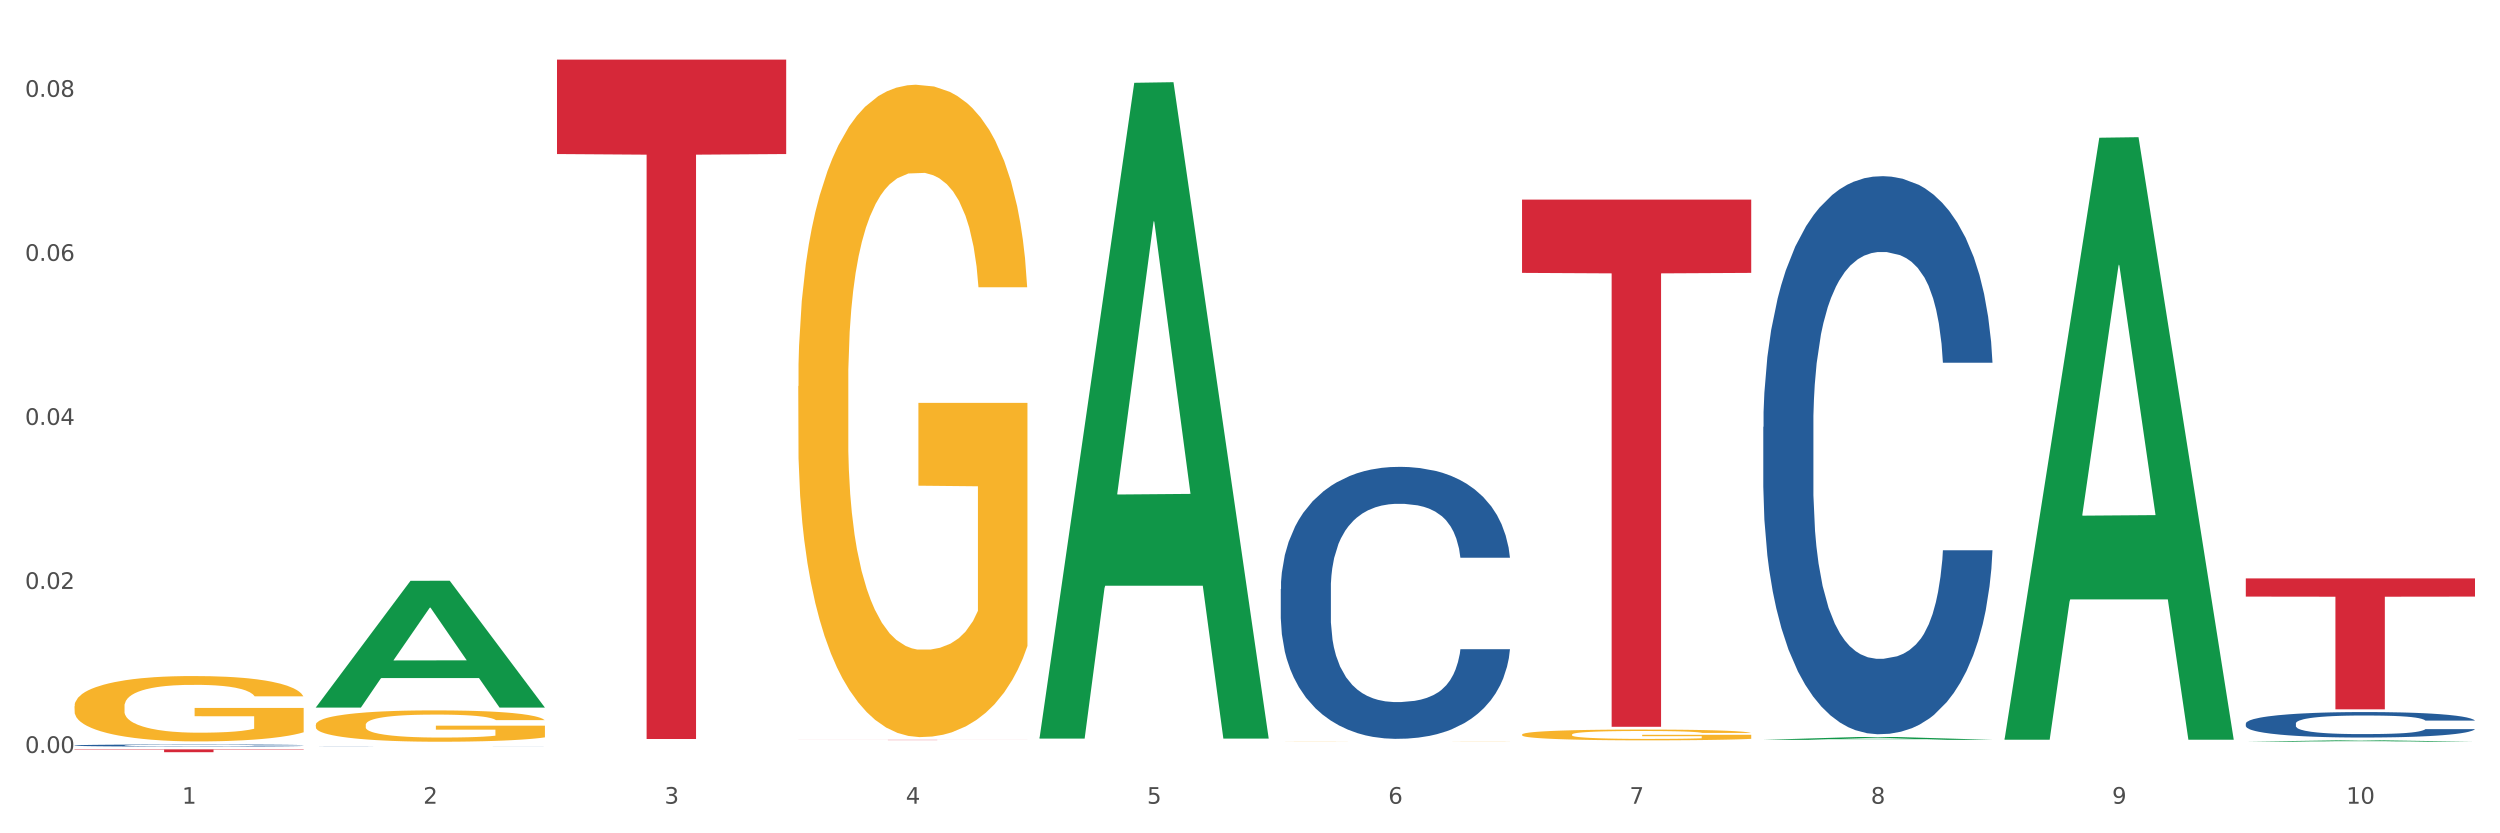 <?xml version="1.0" encoding="utf-8" standalone="no"?>
<!DOCTYPE svg PUBLIC "-//W3C//DTD SVG 1.1//EN"
  "http://www.w3.org/Graphics/SVG/1.1/DTD/svg11.dtd">
<svg xmlns:xlink="http://www.w3.org/1999/xlink" width="1080pt" height="360pt" viewBox="0 0 1080 360" xmlns="http://www.w3.org/2000/svg" version="1.1">
 <rect x="0" y="0" width="1080" height="360" fill="#333333" stroke="none"/>
 <defs>
  <style type="text/css">*{stroke-linejoin: round; stroke-linecap: butt}</style>
 </defs>
 <g id="figure_1">
  <g id="patch_1">
   <path d="M 0 360 
L 1080 360 
L 1080 0 
L 0 0 
z
" style="fill: #ffffff; stroke: #ffffff; stroke-linejoin: miter"/>
  </g>
  <g id="axes_1">
   <g id="matplotlib.axis_1">
    <g id="xtick_1">
     <g id="text_1">
      <!-- 1 -->
      <g style="fill: #4d4d4d" transform="translate(78.627 347.204) scale(0.096 -0.096)">
       <defs>
        <path id="DejaVuSans-31" d="M 794 531 
L 1825 531 
L 1825 4091 
L 703 3866 
L 703 4441 
L 1819 4666 
L 2450 4666 
L 2450 531 
L 3481 531 
L 3481 0 
L 794 0 
L 794 531 
z
" transform="scale(0.016)"/>
       </defs>
       <use xlink:href="#DejaVuSans-31"/>
      </g>
     </g>
    </g>
    <g id="xtick_2">
     <g id="text_2">
      <!-- 2 -->
      <g style="fill: #4d4d4d" transform="translate(182.851 347.204) scale(0.096 -0.096)">
       <defs>
        <path id="DejaVuSans-32" d="M 1228 531 
L 3431 531 
L 3431 0 
L 469 0 
L 469 531 
Q 828 903 1448 1529 
Q 2069 2156 2228 2338 
Q 2531 2678 2651 2914 
Q 2772 3150 2772 3378 
Q 2772 3750 2511 3984 
Q 2250 4219 1831 4219 
Q 1534 4219 1204 4116 
Q 875 4013 500 3803 
L 500 4441 
Q 881 4594 1212 4672 
Q 1544 4750 1819 4750 
Q 2544 4750 2975 4387 
Q 3406 4025 3406 3419 
Q 3406 3131 3298 2873 
Q 3191 2616 2906 2266 
Q 2828 2175 2409 1742 
Q 1991 1309 1228 531 
z
" transform="scale(0.016)"/>
       </defs>
       <use xlink:href="#DejaVuSans-32"/>
      </g>
     </g>
    </g>
    <g id="xtick_3">
     <g id="text_3">
      <!-- 3 -->
      <g style="fill: #4d4d4d" transform="translate(287.074 347.204) scale(0.096 -0.096)">
       <defs>
        <path id="DejaVuSans-33" d="M 2597 2516 
Q 3050 2419 3304 2112 
Q 3559 1806 3559 1356 
Q 3559 666 3084 287 
Q 2609 -91 1734 -91 
Q 1441 -91 1130 -33 
Q 819 25 488 141 
L 488 750 
Q 750 597 1062 519 
Q 1375 441 1716 441 
Q 2309 441 2620 675 
Q 2931 909 2931 1356 
Q 2931 1769 2642 2001 
Q 2353 2234 1838 2234 
L 1294 2234 
L 1294 2753 
L 1863 2753 
Q 2328 2753 2575 2939 
Q 2822 3125 2822 3475 
Q 2822 3834 2567 4026 
Q 2313 4219 1838 4219 
Q 1578 4219 1281 4162 
Q 984 4106 628 3988 
L 628 4550 
Q 988 4650 1302 4700 
Q 1616 4750 1894 4750 
Q 2613 4750 3031 4423 
Q 3450 4097 3450 3541 
Q 3450 3153 3228 2886 
Q 3006 2619 2597 2516 
z
" transform="scale(0.016)"/>
       </defs>
       <use xlink:href="#DejaVuSans-33"/>
      </g>
     </g>
    </g>
    <g id="xtick_4">
     <g id="text_4">
      <!-- 4 -->
      <g style="fill: #4d4d4d" transform="translate(391.298 347.204) scale(0.096 -0.096)">
       <defs>
        <path id="DejaVuSans-34" d="M 2419 4116 
L 825 1625 
L 2419 1625 
L 2419 4116 
z
M 2253 4666 
L 3047 4666 
L 3047 1625 
L 3713 1625 
L 3713 1100 
L 3047 1100 
L 3047 0 
L 2419 0 
L 2419 1100 
L 313 1100 
L 313 1709 
L 2253 4666 
z
" transform="scale(0.016)"/>
       </defs>
       <use xlink:href="#DejaVuSans-34"/>
      </g>
     </g>
    </g>
    <g id="xtick_5">
     <g id="text_5">
      <!-- 5 -->
      <g style="fill: #4d4d4d" transform="translate(495.522 347.204) scale(0.096 -0.096)">
       <defs>
        <path id="DejaVuSans-35" d="M 691 4666 
L 3169 4666 
L 3169 4134 
L 1269 4134 
L 1269 2991 
Q 1406 3038 1543 3061 
Q 1681 3084 1819 3084 
Q 2600 3084 3056 2656 
Q 3513 2228 3513 1497 
Q 3513 744 3044 326 
Q 2575 -91 1722 -91 
Q 1428 -91 1123 -41 
Q 819 9 494 109 
L 494 744 
Q 775 591 1075 516 
Q 1375 441 1709 441 
Q 2250 441 2565 725 
Q 2881 1009 2881 1497 
Q 2881 1984 2565 2268 
Q 2250 2553 1709 2553 
Q 1456 2553 1204 2497 
Q 953 2441 691 2322 
L 691 4666 
z
" transform="scale(0.016)"/>
       </defs>
       <use xlink:href="#DejaVuSans-35"/>
      </g>
     </g>
    </g>
    <g id="xtick_6">
     <g id="text_6">
      <!-- 6 -->
      <g style="fill: #4d4d4d" transform="translate(599.745 347.204) scale(0.096 -0.096)">
       <defs>
        <path id="DejaVuSans-36" d="M 2113 2584 
Q 1688 2584 1439 2293 
Q 1191 2003 1191 1497 
Q 1191 994 1439 701 
Q 1688 409 2113 409 
Q 2538 409 2786 701 
Q 3034 994 3034 1497 
Q 3034 2003 2786 2293 
Q 2538 2584 2113 2584 
z
M 3366 4563 
L 3366 3988 
Q 3128 4100 2886 4159 
Q 2644 4219 2406 4219 
Q 1781 4219 1451 3797 
Q 1122 3375 1075 2522 
Q 1259 2794 1537 2939 
Q 1816 3084 2150 3084 
Q 2853 3084 3261 2657 
Q 3669 2231 3669 1497 
Q 3669 778 3244 343 
Q 2819 -91 2113 -91 
Q 1303 -91 875 529 
Q 447 1150 447 2328 
Q 447 3434 972 4092 
Q 1497 4750 2381 4750 
Q 2619 4750 2861 4703 
Q 3103 4656 3366 4563 
z
" transform="scale(0.016)"/>
       </defs>
       <use xlink:href="#DejaVuSans-36"/>
      </g>
     </g>
    </g>
    <g id="xtick_7">
     <g id="text_7">
      <!-- 7 -->
      <g style="fill: #4d4d4d" transform="translate(703.969 347.204) scale(0.096 -0.096)">
       <defs>
        <path id="DejaVuSans-37" d="M 525 4666 
L 3525 4666 
L 3525 4397 
L 1831 0 
L 1172 0 
L 2766 4134 
L 525 4134 
L 525 4666 
z
" transform="scale(0.016)"/>
       </defs>
       <use xlink:href="#DejaVuSans-37"/>
      </g>
     </g>
    </g>
    <g id="xtick_8">
     <g id="text_8">
      <!-- 8 -->
      <g style="fill: #4d4d4d" transform="translate(808.193 347.204) scale(0.096 -0.096)">
       <defs>
        <path id="DejaVuSans-38" d="M 2034 2216 
Q 1584 2216 1326 1975 
Q 1069 1734 1069 1313 
Q 1069 891 1326 650 
Q 1584 409 2034 409 
Q 2484 409 2743 651 
Q 3003 894 3003 1313 
Q 3003 1734 2745 1975 
Q 2488 2216 2034 2216 
z
M 1403 2484 
Q 997 2584 770 2862 
Q 544 3141 544 3541 
Q 544 4100 942 4425 
Q 1341 4750 2034 4750 
Q 2731 4750 3128 4425 
Q 3525 4100 3525 3541 
Q 3525 3141 3298 2862 
Q 3072 2584 2669 2484 
Q 3125 2378 3379 2068 
Q 3634 1759 3634 1313 
Q 3634 634 3220 271 
Q 2806 -91 2034 -91 
Q 1263 -91 848 271 
Q 434 634 434 1313 
Q 434 1759 690 2068 
Q 947 2378 1403 2484 
z
M 1172 3481 
Q 1172 3119 1398 2916 
Q 1625 2713 2034 2713 
Q 2441 2713 2670 2916 
Q 2900 3119 2900 3481 
Q 2900 3844 2670 4047 
Q 2441 4250 2034 4250 
Q 1625 4250 1398 4047 
Q 1172 3844 1172 3481 
z
" transform="scale(0.016)"/>
       </defs>
       <use xlink:href="#DejaVuSans-38"/>
      </g>
     </g>
    </g>
    <g id="xtick_9">
     <g id="text_9">
      <!-- 9 -->
      <g style="fill: #4d4d4d" transform="translate(912.416 347.204) scale(0.096 -0.096)">
       <defs>
        <path id="DejaVuSans-39" d="M 703 97 
L 703 672 
Q 941 559 1184 500 
Q 1428 441 1663 441 
Q 2288 441 2617 861 
Q 2947 1281 2994 2138 
Q 2813 1869 2534 1725 
Q 2256 1581 1919 1581 
Q 1219 1581 811 2004 
Q 403 2428 403 3163 
Q 403 3881 828 4315 
Q 1253 4750 1959 4750 
Q 2769 4750 3195 4129 
Q 3622 3509 3622 2328 
Q 3622 1225 3098 567 
Q 2575 -91 1691 -91 
Q 1453 -91 1209 -44 
Q 966 3 703 97 
z
M 1959 2075 
Q 2384 2075 2632 2365 
Q 2881 2656 2881 3163 
Q 2881 3666 2632 3958 
Q 2384 4250 1959 4250 
Q 1534 4250 1286 3958 
Q 1038 3666 1038 3163 
Q 1038 2656 1286 2365 
Q 1534 2075 1959 2075 
z
" transform="scale(0.016)"/>
       </defs>
       <use xlink:href="#DejaVuSans-39"/>
      </g>
     </g>
    </g>
    <g id="xtick_10">
     <g id="text_10">
      <!-- 10 -->
      <g style="fill: #4d4d4d" transform="translate(1013.586 347.204) scale(0.096 -0.096)">
       <defs>
        <path id="DejaVuSans-30" d="M 2034 4250 
Q 1547 4250 1301 3770 
Q 1056 3291 1056 2328 
Q 1056 1369 1301 889 
Q 1547 409 2034 409 
Q 2525 409 2770 889 
Q 3016 1369 3016 2328 
Q 3016 3291 2770 3770 
Q 2525 4250 2034 4250 
z
M 2034 4750 
Q 2819 4750 3233 4129 
Q 3647 3509 3647 2328 
Q 3647 1150 3233 529 
Q 2819 -91 2034 -91 
Q 1250 -91 836 529 
Q 422 1150 422 2328 
Q 422 3509 836 4129 
Q 1250 4750 2034 4750 
z
" transform="scale(0.016)"/>
       </defs>
       <use xlink:href="#DejaVuSans-31"/>
       <use xlink:href="#DejaVuSans-30" transform="translate(63.623 0)"/>
      </g>
     </g>
    </g>
    <g id="xtick_11"/>
    <g id="xtick_12"/>
    <g id="xtick_13"/>
    <g id="xtick_14"/>
    <g id="xtick_15"/>
    <g id="xtick_16"/>
    <g id="xtick_17"/>
    <g id="xtick_18"/>
    <g id="xtick_19"/>
   </g>
   <g id="matplotlib.axis_2">
    <g id="ytick_1">
     <g id="text_11">
      <!-- 0.00 -->
      <g style="fill: #4d4d4d" transform="translate(10.8 325.266) scale(0.096 -0.096)">
       <defs>
        <path id="DejaVuSans-2e" d="M 684 794 
L 1344 794 
L 1344 0 
L 684 0 
L 684 794 
z
" transform="scale(0.016)"/>
       </defs>
       <use xlink:href="#DejaVuSans-30"/>
       <use xlink:href="#DejaVuSans-2e" transform="translate(63.623 0)"/>
       <use xlink:href="#DejaVuSans-30" transform="translate(95.41 0)"/>
       <use xlink:href="#DejaVuSans-30" transform="translate(159.033 0)"/>
      </g>
     </g>
    </g>
    <g id="ytick_2">
     <g id="text_12">
      <!-- 0.02 -->
      <g style="fill: #4d4d4d" transform="translate(10.8 254.407) scale(0.096 -0.096)">
       <use xlink:href="#DejaVuSans-30"/>
       <use xlink:href="#DejaVuSans-2e" transform="translate(63.623 0)"/>
       <use xlink:href="#DejaVuSans-30" transform="translate(95.41 0)"/>
       <use xlink:href="#DejaVuSans-32" transform="translate(159.033 0)"/>
      </g>
     </g>
    </g>
    <g id="ytick_3">
     <g id="text_13">
      <!-- 0.04 -->
      <g style="fill: #4d4d4d" transform="translate(10.8 183.549) scale(0.096 -0.096)">
       <use xlink:href="#DejaVuSans-30"/>
       <use xlink:href="#DejaVuSans-2e" transform="translate(63.623 0)"/>
       <use xlink:href="#DejaVuSans-30" transform="translate(95.41 0)"/>
       <use xlink:href="#DejaVuSans-34" transform="translate(159.033 0)"/>
      </g>
     </g>
    </g>
    <g id="ytick_4">
     <g id="text_14">
      <!-- 0.06 -->
      <g style="fill: #4d4d4d" transform="translate(10.8 112.69) scale(0.096 -0.096)">
       <use xlink:href="#DejaVuSans-30"/>
       <use xlink:href="#DejaVuSans-2e" transform="translate(63.623 0)"/>
       <use xlink:href="#DejaVuSans-30" transform="translate(95.41 0)"/>
       <use xlink:href="#DejaVuSans-36" transform="translate(159.033 0)"/>
      </g>
     </g>
    </g>
    <g id="ytick_5">
     <g id="text_15">
      <!-- 0.08 -->
      <g style="fill: #4d4d4d" transform="translate(10.8 41.832) scale(0.096 -0.096)">
       <use xlink:href="#DejaVuSans-30"/>
       <use xlink:href="#DejaVuSans-2e" transform="translate(63.623 0)"/>
       <use xlink:href="#DejaVuSans-30" transform="translate(95.41 0)"/>
       <use xlink:href="#DejaVuSans-38" transform="translate(159.033 0)"/>
      </g>
     </g>
    </g>
    <g id="ytick_6"/>
    <g id="ytick_7"/>
    <g id="ytick_8"/>
    <g id="ytick_9"/>
   </g>
   <g id="PolyCollection_1">
    <path d="M 136.399 305.594 
L 136.501 305.543 
L 177.331 250.916 
L 194.275 250.865 
L 235.411 305.697 
L 215.813 305.697 
L 206.932 292.929 
L 164.775 292.929 
L 164.469 293.135 
L 155.895 305.697 
L 136.399 305.697 
L 136.399 305.594 
L 170.083 285.309 
L 201.624 285.257 
L 186.007 262.552 
L 185.803 262.449 
L 185.599 262.604 
L 169.981 285.257 
L 170.083 285.309 
L 136.399 305.594 
z
" clip-path="url(#p9b0ba098b2)" style="fill: #109648"/>
    <path d="M 970.188 312.553 
L 970.305 312.543 
L 970.305 312.261 
L 970.656 311.879 
L 971.943 311.175 
L 973.582 310.642 
L 976.39 310.018 
L 977.912 309.757 
L 979.902 309.465 
L 983.998 308.992 
L 988.679 308.59 
L 991.956 308.369 
L 994.414 308.228 
L 999.915 307.976 
L 1003.075 307.866 
L 1006.352 307.775 
L 1009.161 307.715 
L 1013.842 307.645 
L 1017.587 307.614 
L 1021.917 307.604 
L 1025.546 307.614 
L 1030.344 307.655 
L 1037.366 307.775 
L 1040.058 307.846 
L 1043.686 307.966 
L 1047.431 308.127 
L 1050.474 308.288 
L 1053.985 308.52 
L 1057.613 308.821 
L 1061.125 309.204 
L 1063.582 309.556 
L 1065.572 309.928 
L 1067.327 310.38 
L 1068.615 310.873 
L 1069.2 311.286 
L 1047.782 311.286 
L 1047.197 310.913 
L 1046.027 310.511 
L 1044.857 310.24 
L 1043.569 310.018 
L 1041.58 309.767 
L 1039.824 309.606 
L 1036.898 309.415 
L 1034.206 309.294 
L 1031.983 309.224 
L 1029.291 309.163 
L 1023.556 309.103 
L 1019.46 309.103 
L 1016.885 309.123 
L 1013.725 309.173 
L 1011.033 309.244 
L 1007.873 309.364 
L 1005.415 309.495 
L 1002.958 309.666 
L 1001.553 309.787 
L 999.447 310.008 
L 998.042 310.189 
L 996.17 310.501 
L 995.116 310.722 
L 993.244 311.296 
L 992.424 311.718 
L 992.073 312.01 
L 991.839 312.332 
L 991.839 313.901 
L 992.541 314.605 
L 993.127 314.906 
L 994.063 315.248 
L 995.818 315.691 
L 998.393 316.123 
L 1001.085 316.435 
L 1003.309 316.626 
L 1005.415 316.767 
L 1007.522 316.878 
L 1010.097 316.978 
L 1012.203 317.039 
L 1015.363 317.099 
L 1019.109 317.129 
L 1022.035 317.129 
L 1028.003 317.079 
L 1030.695 317.029 
L 1033.27 316.958 
L 1036.079 316.848 
L 1038.303 316.727 
L 1039.59 316.636 
L 1041.697 316.445 
L 1043.335 316.244 
L 1044.739 316.013 
L 1045.676 315.812 
L 1046.729 315.51 
L 1047.548 315.168 
L 1047.782 314.987 
L 1069.2 314.987 
L 1068.732 315.349 
L 1067.913 315.701 
L 1066.274 316.174 
L 1064.987 316.445 
L 1062.997 316.777 
L 1060.89 317.059 
L 1057.965 317.371 
L 1055.273 317.602 
L 1052.464 317.803 
L 1049.421 317.984 
L 1043.92 318.236 
L 1041.931 318.306 
L 1037.717 318.427 
L 1034.44 318.497 
L 1029.642 318.567 
L 1024.726 318.608 
L 1019.577 318.618 
L 1015.012 318.598 
L 1009.98 318.537 
L 1006.82 318.477 
L 1003.309 318.386 
L 999.212 318.246 
L 995.35 318.075 
L 991.722 317.873 
L 988.328 317.642 
L 985.168 317.381 
L 981.072 316.948 
L 978.029 316.526 
L 975.805 316.133 
L 974.284 315.802 
L 972.762 315.379 
L 971.943 315.087 
L 970.656 314.383 
L 970.188 313.73 
L 970.188 312.553 
z
" clip-path="url(#p9b0ba098b2)" style="fill: #255c99"/>
    <path d="M 761.74 184.431 
L 761.857 184.211 
L 761.857 178.046 
L 762.208 169.679 
L 763.496 154.266 
L 765.134 142.596 
L 767.943 128.944 
L 769.465 123.219 
L 771.454 116.834 
L 775.551 106.485 
L 780.232 97.678 
L 783.509 92.834 
L 785.967 89.751 
L 791.467 84.246 
L 794.627 81.824 
L 797.904 79.843 
L 800.713 78.522 
L 805.395 76.98 
L 809.14 76.32 
L 813.47 76.1 
L 817.098 76.32 
L 821.897 77.2 
L 828.919 79.843 
L 831.611 81.384 
L 835.239 84.026 
L 838.984 87.549 
L 842.027 91.072 
L 845.538 96.136 
L 849.166 102.742 
L 852.677 111.109 
L 855.135 118.816 
L 857.125 126.963 
L 858.88 136.871 
L 860.168 147.66 
L 860.753 156.688 
L 839.335 156.688 
L 838.75 148.541 
L 837.58 139.733 
L 836.409 133.788 
L 835.122 128.944 
L 833.132 123.44 
L 831.377 119.917 
L 828.451 115.733 
L 825.759 113.091 
L 823.535 111.55 
L 820.843 110.228 
L 815.109 108.907 
L 811.012 108.907 
L 808.438 109.348 
L 805.278 110.449 
L 802.586 111.99 
L 799.426 114.632 
L 796.968 117.495 
L 794.51 121.238 
L 793.106 123.88 
L 790.999 128.724 
L 789.595 132.687 
L 787.722 139.513 
L 786.669 144.357 
L 784.796 156.908 
L 783.977 166.156 
L 783.626 172.541 
L 783.392 179.587 
L 783.392 213.936 
L 784.094 229.349 
L 784.679 235.955 
L 785.616 243.441 
L 787.371 253.129 
L 789.946 262.597 
L 792.638 269.423 
L 794.862 273.606 
L 796.968 276.689 
L 799.075 279.111 
L 801.65 281.313 
L 803.756 282.634 
L 806.916 283.955 
L 810.661 284.616 
L 813.587 284.616 
L 819.556 283.515 
L 822.248 282.414 
L 824.823 280.873 
L 827.632 278.45 
L 829.855 275.808 
L 831.143 273.827 
L 833.249 269.643 
L 834.888 265.239 
L 836.292 260.175 
L 837.229 255.771 
L 838.282 249.166 
L 839.101 241.679 
L 839.335 237.716 
L 860.753 237.716 
L 860.285 245.643 
L 859.465 253.349 
L 857.827 263.698 
L 856.539 269.643 
L 854.55 276.909 
L 852.443 283.074 
L 849.517 289.9 
L 846.825 294.964 
L 844.017 299.368 
L 840.974 303.331 
L 835.473 308.836 
L 833.483 310.377 
L 829.27 313.02 
L 825.993 314.561 
L 821.195 316.102 
L 816.279 316.983 
L 811.13 317.203 
L 806.565 316.763 
L 801.533 315.442 
L 798.373 314.121 
L 794.862 312.139 
L 790.765 309.056 
L 786.903 305.313 
L 783.275 300.909 
L 779.881 295.845 
L 776.721 290.12 
L 772.625 280.652 
L 769.582 271.405 
L 767.358 262.817 
L 765.837 255.551 
L 764.315 246.303 
L 763.496 239.918 
L 762.208 224.505 
L 761.74 210.193 
L 761.74 184.431 
z
" clip-path="url(#p9b0ba098b2)" style="fill: #255c99"/>
    <path d="M 553.293 254.474 
L 553.41 254.367 
L 553.41 251.362 
L 553.761 247.284 
L 555.049 239.771 
L 556.687 234.083 
L 559.496 227.43 
L 561.017 224.639 
L 563.007 221.527 
L 567.103 216.483 
L 571.785 212.19 
L 575.062 209.829 
L 577.52 208.327 
L 583.02 205.644 
L 586.18 204.463 
L 589.457 203.497 
L 592.266 202.854 
L 596.948 202.102 
L 600.693 201.78 
L 605.023 201.673 
L 608.651 201.78 
L 613.45 202.21 
L 620.472 203.497 
L 623.164 204.249 
L 626.792 205.537 
L 630.537 207.254 
L 633.58 208.971 
L 637.091 211.439 
L 640.719 214.659 
L 644.23 218.737 
L 646.688 222.493 
L 648.677 226.464 
L 650.433 231.293 
L 651.72 236.552 
L 652.306 240.952 
L 630.888 240.952 
L 630.303 236.981 
L 629.132 232.688 
L 627.962 229.791 
L 626.675 227.43 
L 624.685 224.747 
L 622.929 223.03 
L 620.004 220.991 
L 617.312 219.703 
L 615.088 218.951 
L 612.396 218.308 
L 606.661 217.664 
L 602.565 217.664 
L 599.99 217.878 
L 596.83 218.415 
L 594.139 219.166 
L 590.979 220.454 
L 588.521 221.849 
L 586.063 223.674 
L 584.659 224.961 
L 582.552 227.322 
L 581.148 229.254 
L 579.275 232.581 
L 578.222 234.942 
L 576.349 241.059 
L 575.53 245.567 
L 575.179 248.679 
L 574.945 252.113 
L 574.945 268.855 
L 575.647 276.367 
L 576.232 279.587 
L 577.168 283.236 
L 578.924 287.958 
L 581.499 292.573 
L 584.191 295.899 
L 586.414 297.939 
L 588.521 299.441 
L 590.628 300.622 
L 593.202 301.695 
L 595.309 302.339 
L 598.469 302.983 
L 602.214 303.304 
L 605.14 303.304 
L 611.109 302.768 
L 613.801 302.231 
L 616.375 301.48 
L 619.184 300.3 
L 621.408 299.012 
L 622.695 298.046 
L 624.802 296.007 
L 626.441 293.86 
L 627.845 291.392 
L 628.781 289.246 
L 629.835 286.026 
L 630.654 282.377 
L 630.888 280.445 
L 652.306 280.445 
L 651.837 284.309 
L 651.018 288.065 
L 649.38 293.109 
L 648.092 296.007 
L 646.103 299.548 
L 643.996 302.553 
L 641.07 305.88 
L 638.378 308.349 
L 635.569 310.495 
L 632.526 312.427 
L 627.026 315.11 
L 625.036 315.861 
L 620.823 317.149 
L 617.546 317.9 
L 612.747 318.651 
L 607.832 319.08 
L 602.682 319.188 
L 598.118 318.973 
L 593.085 318.329 
L 589.925 317.685 
L 586.414 316.719 
L 582.318 315.217 
L 578.456 313.393 
L 574.828 311.246 
L 571.434 308.778 
L 568.274 305.987 
L 564.177 301.373 
L 561.135 296.865 
L 558.911 292.68 
L 557.389 289.138 
L 555.868 284.631 
L 555.049 281.519 
L 553.761 274.006 
L 553.293 267.031 
L 553.293 254.474 
z
" clip-path="url(#p9b0ba098b2)" style="fill: #255c99"/>
    <path d="M 136.399 322.558 
L 136.516 322.558 
L 136.516 322.556 
L 136.867 322.553 
L 138.154 322.548 
L 139.793 322.545 
L 142.602 322.54 
L 144.123 322.538 
L 146.113 322.536 
L 150.209 322.533 
L 154.89 322.53 
L 158.167 322.528 
L 160.625 322.527 
L 166.126 322.525 
L 169.286 322.525 
L 172.563 322.524 
L 175.372 322.524 
L 180.053 322.523 
L 183.798 322.523 
L 188.129 322.523 
L 191.757 322.523 
L 196.555 322.523 
L 203.577 322.524 
L 206.269 322.524 
L 209.897 322.525 
L 213.642 322.527 
L 216.685 322.528 
L 220.196 322.529 
L 223.824 322.532 
L 227.336 322.534 
L 229.793 322.537 
L 231.783 322.539 
L 233.538 322.543 
L 234.826 322.546 
L 235.411 322.549 
L 213.993 322.549 
L 213.408 322.547 
L 212.238 322.544 
L 211.068 322.542 
L 209.78 322.54 
L 207.791 322.538 
L 206.035 322.537 
L 203.109 322.536 
L 200.417 322.535 
L 198.194 322.534 
L 195.502 322.534 
L 189.767 322.534 
L 185.671 322.534 
L 183.096 322.534 
L 179.936 322.534 
L 177.244 322.535 
L 174.084 322.535 
L 171.626 322.536 
L 169.169 322.538 
L 167.764 322.538 
L 165.658 322.54 
L 164.253 322.541 
L 162.381 322.544 
L 161.327 322.545 
L 159.455 322.549 
L 158.635 322.552 
L 158.284 322.554 
L 158.05 322.557 
L 158.05 322.568 
L 158.752 322.573 
L 159.338 322.575 
L 160.274 322.578 
L 162.029 322.581 
L 164.604 322.584 
L 167.296 322.586 
L 169.52 322.588 
L 171.626 322.589 
L 173.733 322.589 
L 176.308 322.59 
L 178.415 322.591 
L 181.575 322.591 
L 185.32 322.591 
L 188.246 322.591 
L 194.214 322.591 
L 196.906 322.59 
L 199.481 322.59 
L 202.29 322.589 
L 204.514 322.588 
L 205.801 322.588 
L 207.908 322.586 
L 209.546 322.585 
L 210.951 322.583 
L 211.887 322.582 
L 212.94 322.58 
L 213.759 322.577 
L 213.993 322.576 
L 235.411 322.576 
L 234.943 322.578 
L 234.124 322.581 
L 232.485 322.584 
L 231.198 322.586 
L 229.208 322.589 
L 227.102 322.591 
L 224.176 322.593 
L 221.484 322.595 
L 218.675 322.596 
L 215.632 322.597 
L 210.131 322.599 
L 208.142 322.6 
L 203.928 322.6 
L 200.651 322.601 
L 195.853 322.601 
L 190.937 322.602 
L 185.788 322.602 
L 181.223 322.602 
L 176.191 322.601 
L 173.031 322.601 
L 169.52 322.6 
L 165.424 322.599 
L 161.561 322.598 
L 157.933 322.597 
L 154.539 322.595 
L 151.379 322.593 
L 147.283 322.59 
L 144.24 322.587 
L 142.016 322.584 
L 140.495 322.582 
L 138.973 322.579 
L 138.154 322.576 
L 136.867 322.571 
L 136.399 322.567 
L 136.399 322.558 
z
" clip-path="url(#p9b0ba098b2)" style="fill: #255c99"/>
    <path d="M 32.175 322.026 
L 32.292 322.026 
L 32.292 322.002 
L 32.643 321.971 
L 33.931 321.913 
L 35.569 321.869 
L 38.378 321.818 
L 39.899 321.796 
L 41.889 321.772 
L 45.985 321.733 
L 50.667 321.7 
L 53.944 321.682 
L 56.401 321.67 
L 61.902 321.649 
L 65.062 321.64 
L 68.339 321.633 
L 71.148 321.628 
L 75.829 321.622 
L 79.575 321.62 
L 83.905 321.619 
L 87.533 321.62 
L 92.331 321.623 
L 99.354 321.633 
L 102.045 321.639 
L 105.674 321.649 
L 109.419 321.662 
L 112.462 321.675 
L 115.973 321.694 
L 119.601 321.719 
L 123.112 321.75 
L 125.57 321.779 
L 127.559 321.81 
L 129.315 321.847 
L 130.602 321.888 
L 131.187 321.922 
L 109.77 321.922 
L 109.185 321.891 
L 108.014 321.858 
L 106.844 321.836 
L 105.557 321.818 
L 103.567 321.797 
L 101.811 321.784 
L 98.886 321.768 
L 96.194 321.758 
L 93.97 321.752 
L 91.278 321.747 
L 85.543 321.742 
L 81.447 321.742 
L 78.872 321.744 
L 75.712 321.748 
L 73.021 321.754 
L 69.861 321.764 
L 67.403 321.774 
L 64.945 321.789 
L 63.541 321.799 
L 61.434 321.817 
L 60.03 321.832 
L 58.157 321.857 
L 57.104 321.876 
L 55.231 321.923 
L 54.412 321.958 
L 54.061 321.982 
L 53.827 322.008 
L 53.827 322.137 
L 54.529 322.195 
L 55.114 322.22 
L 56.05 322.248 
L 57.806 322.285 
L 60.381 322.321 
L 63.072 322.346 
L 65.296 322.362 
L 67.403 322.374 
L 69.509 322.383 
L 72.084 322.391 
L 74.191 322.396 
L 77.351 322.401 
L 81.096 322.403 
L 84.022 322.403 
L 89.991 322.399 
L 92.683 322.395 
L 95.257 322.389 
L 98.066 322.38 
L 100.29 322.37 
L 101.577 322.363 
L 103.684 322.347 
L 105.322 322.33 
L 106.727 322.311 
L 107.663 322.295 
L 108.717 322.27 
L 109.536 322.242 
L 109.77 322.227 
L 131.187 322.227 
L 130.719 322.257 
L 129.9 322.286 
L 128.262 322.325 
L 126.974 322.347 
L 124.985 322.374 
L 122.878 322.398 
L 119.952 322.423 
L 117.26 322.442 
L 114.451 322.459 
L 111.408 322.474 
L 105.908 322.495 
L 103.918 322.5 
L 99.705 322.51 
L 96.428 322.516 
L 91.629 322.522 
L 86.714 322.525 
L 81.564 322.526 
L 77 322.524 
L 71.967 322.519 
L 68.807 322.514 
L 65.296 322.507 
L 61.2 322.495 
L 57.338 322.481 
L 53.71 322.465 
L 50.316 322.446 
L 47.156 322.424 
L 43.059 322.388 
L 40.016 322.354 
L 37.793 322.321 
L 36.271 322.294 
L 34.75 322.259 
L 33.931 322.235 
L 32.643 322.177 
L 32.175 322.123 
L 32.175 322.026 
z
" clip-path="url(#p9b0ba098b2)" style="fill: #255c99"/>
    <path d="M 32.175 305.102 
L 32.292 305.076 
L 32.292 304.147 
L 32.526 303.348 
L 33.695 301.413 
L 35.448 299.813 
L 36.734 298.962 
L 38.02 298.266 
L 39.54 297.569 
L 41.41 296.847 
L 44.8 295.789 
L 46.904 295.247 
L 49.476 294.68 
L 54.152 293.854 
L 57.542 293.39 
L 61.049 293.003 
L 66.777 292.538 
L 70.517 292.332 
L 74.492 292.177 
L 79.285 292.074 
L 82.909 292.048 
L 90.858 292.126 
L 97.638 292.358 
L 100.911 292.538 
L 105.119 292.848 
L 107.34 293.054 
L 110.964 293.467 
L 114.705 294.009 
L 117.277 294.473 
L 121.134 295.35 
L 124.057 296.228 
L 126.745 297.311 
L 128.148 298.059 
L 129.2 298.756 
L 130.135 299.555 
L 131.071 300.82 
L 110.029 300.82 
L 109.211 299.917 
L 107.925 299.065 
L 106.054 298.24 
L 104.418 297.724 
L 101.612 297.079 
L 99.041 296.666 
L 96.352 296.357 
L 93.079 296.099 
L 90.507 295.97 
L 86.883 295.866 
L 79.752 295.892 
L 74.96 296.099 
L 71.686 296.357 
L 69.582 296.589 
L 67.712 296.847 
L 65.608 297.208 
L 63.153 297.75 
L 61.399 298.24 
L 59.646 298.859 
L 58.243 299.478 
L 56.957 300.2 
L 55.905 300.974 
L 55.087 301.774 
L 54.386 302.754 
L 53.801 304.38 
L 53.801 307.914 
L 54.035 308.714 
L 54.619 309.771 
L 55.321 310.571 
L 56.49 311.526 
L 57.542 312.17 
L 59.529 313.099 
L 61.75 313.873 
L 63.504 314.363 
L 65.257 314.776 
L 68.296 315.344 
L 71.686 315.808 
L 74.609 316.092 
L 78.583 316.35 
L 81.272 316.453 
L 83.61 316.505 
L 89.338 316.505 
L 93.429 316.427 
L 97.988 316.247 
L 101.495 316.014 
L 104.418 315.731 
L 107.691 315.266 
L 109.795 314.828 
L 109.795 309.436 
L 84.078 309.41 
L 84.078 305.824 
L 131.187 305.824 
L 131.187 316.35 
L 129.2 316.891 
L 126.979 317.382 
L 124.641 317.82 
L 121.134 318.362 
L 116.926 318.878 
L 113.185 319.239 
L 109.211 319.549 
L 104.535 319.832 
L 98.456 320.09 
L 94.715 320.194 
L 90.039 320.271 
L 84.545 320.297 
L 79.752 320.245 
L 75.076 320.116 
L 70.167 319.884 
L 65.374 319.549 
L 61.75 319.213 
L 58.126 318.801 
L 54.269 318.259 
L 51.229 317.743 
L 48.891 317.278 
L 46.32 316.685 
L 43.514 315.911 
L 41.41 315.215 
L 39.54 314.492 
L 37.552 313.564 
L 36.15 312.764 
L 34.747 311.758 
L 33.928 311.01 
L 32.993 309.849 
L 32.292 308.223 
L 32.175 305.102 
z
" clip-path="url(#p9b0ba098b2)" style="fill: #f7b32b"/>
    <path d="M 657.517 317.323 
L 657.634 317.319 
L 657.634 317.165 
L 657.867 317.033 
L 659.036 316.714 
L 660.79 316.449 
L 662.076 316.309 
L 663.362 316.194 
L 664.881 316.079 
L 666.752 315.96 
L 670.142 315.785 
L 672.246 315.695 
L 674.818 315.602 
L 679.493 315.465 
L 682.884 315.389 
L 686.39 315.325 
L 692.118 315.248 
L 695.859 315.214 
L 699.834 315.188 
L 704.627 315.171 
L 708.25 315.167 
L 716.199 315.18 
L 722.979 315.218 
L 726.253 315.248 
L 730.461 315.299 
L 732.682 315.333 
L 736.306 315.401 
L 740.047 315.491 
L 742.618 315.568 
L 746.476 315.712 
L 749.398 315.857 
L 752.087 316.036 
L 753.49 316.16 
L 754.542 316.275 
L 755.477 316.407 
L 756.412 316.616 
L 735.371 316.616 
L 734.552 316.466 
L 733.266 316.326 
L 731.396 316.19 
L 729.76 316.104 
L 726.954 315.998 
L 724.382 315.93 
L 721.694 315.879 
L 718.42 315.836 
L 715.849 315.815 
L 712.225 315.798 
L 705.094 315.802 
L 700.301 315.836 
L 697.028 315.879 
L 694.924 315.917 
L 693.054 315.96 
L 690.949 316.019 
L 688.495 316.109 
L 686.741 316.19 
L 684.988 316.292 
L 683.585 316.394 
L 682.299 316.513 
L 681.247 316.641 
L 680.429 316.773 
L 679.727 316.935 
L 679.143 317.203 
L 679.143 317.787 
L 679.377 317.919 
L 679.961 318.094 
L 680.662 318.226 
L 681.831 318.384 
L 682.884 318.49 
L 684.871 318.643 
L 687.092 318.771 
L 688.845 318.852 
L 690.599 318.92 
L 693.638 319.014 
L 697.028 319.091 
L 699.951 319.138 
L 703.925 319.18 
L 706.614 319.197 
L 708.952 319.206 
L 714.68 319.206 
L 718.771 319.193 
L 723.33 319.163 
L 726.837 319.125 
L 729.76 319.078 
L 733.033 319.001 
L 735.137 318.929 
L 735.137 318.038 
L 709.419 318.034 
L 709.419 317.442 
L 756.529 317.442 
L 756.529 319.18 
L 754.542 319.27 
L 752.321 319.351 
L 749.983 319.423 
L 746.476 319.513 
L 742.268 319.598 
L 738.527 319.657 
L 734.552 319.708 
L 729.876 319.755 
L 723.798 319.798 
L 720.057 319.815 
L 715.381 319.828 
L 709.887 319.832 
L 705.094 319.824 
L 700.418 319.802 
L 695.508 319.764 
L 690.716 319.708 
L 687.092 319.653 
L 683.468 319.585 
L 679.61 319.495 
L 676.571 319.41 
L 674.233 319.334 
L 671.661 319.236 
L 668.856 319.108 
L 666.752 318.993 
L 664.881 318.873 
L 662.894 318.72 
L 661.491 318.588 
L 660.088 318.422 
L 659.27 318.298 
L 658.335 318.107 
L 657.634 317.838 
L 657.517 317.323 
z
" clip-path="url(#p9b0ba098b2)" style="fill: #f7b32b"/>
    <path d="M 32.175 323.709 
L 131.187 323.709 
L 131.187 323.882 
L 92.239 323.883 
L 92.239 324.95 
L 70.888 324.95 
L 70.888 323.883 
L 32.175 323.882 
L 32.175 323.711 
L 32.175 323.709 
z
" clip-path="url(#p9b0ba098b2)" style="fill: #d62839"/>
    <path d="M 240.622 25.759 
L 339.635 25.759 
L 339.635 66.544 
L 300.687 66.82 
L 300.687 319.243 
L 279.336 319.243 
L 279.336 66.82 
L 240.622 66.544 
L 240.622 26.035 
L 240.622 25.759 
z
" clip-path="url(#p9b0ba098b2)" style="fill: #d62839"/>
    <path d="M 344.846 319.623 
L 443.858 319.623 
L 443.858 319.638 
L 404.91 319.638 
L 404.91 319.725 
L 383.559 319.725 
L 383.559 319.638 
L 344.846 319.638 
L 344.846 319.623 
L 344.846 319.623 
z
" clip-path="url(#p9b0ba098b2)" style="fill: #d62839"/>
    <path d="M 970.188 249.873 
L 1069.2 249.873 
L 1069.2 257.731 
L 1030.252 257.785 
L 1030.252 306.421 
L 1008.901 306.421 
L 1008.901 257.785 
L 970.188 257.731 
L 970.188 249.926 
L 970.188 249.873 
z
" clip-path="url(#p9b0ba098b2)" style="fill: #d62839"/>
    <path d="M 553.293 320.401 
L 553.41 320.401 
L 553.41 320.399 
L 553.644 320.397 
L 554.813 320.392 
L 556.566 320.389 
L 557.852 320.387 
L 559.138 320.385 
L 560.658 320.384 
L 562.528 320.382 
L 565.918 320.38 
L 568.022 320.378 
L 570.594 320.377 
L 575.27 320.375 
L 578.66 320.374 
L 582.167 320.373 
L 587.895 320.372 
L 591.636 320.372 
L 595.61 320.371 
L 600.403 320.371 
L 604.027 320.371 
L 611.976 320.371 
L 618.756 320.372 
L 622.029 320.372 
L 626.237 320.373 
L 628.458 320.373 
L 632.082 320.374 
L 635.823 320.376 
L 638.395 320.377 
L 642.252 320.379 
L 645.175 320.381 
L 647.863 320.383 
L 649.266 320.385 
L 650.318 320.386 
L 651.253 320.388 
L 652.189 320.391 
L 631.147 320.391 
L 630.329 320.389 
L 629.043 320.387 
L 627.173 320.385 
L 625.536 320.384 
L 622.73 320.383 
L 620.159 320.382 
L 617.47 320.381 
L 614.197 320.38 
L 611.625 320.38 
L 608.001 320.38 
L 600.87 320.38 
L 596.078 320.38 
L 592.805 320.381 
L 590.7 320.381 
L 588.83 320.382 
L 586.726 320.383 
L 584.271 320.384 
L 582.518 320.385 
L 580.764 320.387 
L 579.361 320.388 
L 578.075 320.39 
L 577.023 320.391 
L 576.205 320.393 
L 575.504 320.395 
L 574.919 320.399 
L 574.919 320.407 
L 575.153 320.409 
L 575.737 320.411 
L 576.439 320.413 
L 577.608 320.415 
L 578.66 320.417 
L 580.647 320.419 
L 582.868 320.421 
L 584.622 320.422 
L 586.375 320.423 
L 589.415 320.424 
L 592.805 320.425 
L 595.727 320.426 
L 599.702 320.426 
L 602.39 320.427 
L 604.728 320.427 
L 610.456 320.427 
L 614.548 320.426 
L 619.107 320.426 
L 622.613 320.426 
L 625.536 320.425 
L 628.809 320.424 
L 630.913 320.423 
L 630.913 320.411 
L 605.196 320.411 
L 605.196 320.402 
L 652.306 320.402 
L 652.306 320.426 
L 650.318 320.428 
L 648.097 320.429 
L 645.759 320.43 
L 642.252 320.431 
L 638.044 320.432 
L 634.303 320.433 
L 630.329 320.434 
L 625.653 320.434 
L 619.574 320.435 
L 615.833 320.435 
L 611.158 320.435 
L 605.663 320.435 
L 600.87 320.435 
L 596.195 320.435 
L 591.285 320.434 
L 586.492 320.434 
L 582.868 320.433 
L 579.244 320.432 
L 575.387 320.431 
L 572.347 320.429 
L 570.009 320.428 
L 567.438 320.427 
L 564.632 320.425 
L 562.528 320.424 
L 560.658 320.422 
L 558.67 320.42 
L 557.268 320.418 
L 555.865 320.416 
L 555.047 320.414 
L 554.111 320.412 
L 553.41 320.408 
L 553.293 320.401 
z
" clip-path="url(#p9b0ba098b2)" style="fill: #f7b32b"/>
    <path d="M 344.846 166.834 
L 344.963 166.577 
L 344.963 157.311 
L 345.197 149.332 
L 346.366 130.027 
L 348.119 114.069 
L 349.405 105.575 
L 350.691 98.625 
L 352.21 91.675 
L 354.081 84.468 
L 357.471 73.915 
L 359.575 68.51 
L 362.147 62.847 
L 366.823 54.61 
L 370.213 49.977 
L 373.72 46.116 
L 379.448 41.483 
L 383.188 39.424 
L 387.163 37.88 
L 391.956 36.85 
L 395.579 36.593 
L 403.529 37.365 
L 410.309 39.682 
L 413.582 41.483 
L 417.79 44.572 
L 420.011 46.631 
L 423.635 50.749 
L 427.376 56.155 
L 429.947 60.788 
L 433.805 69.539 
L 436.728 78.291 
L 439.416 89.101 
L 440.819 96.566 
L 441.871 103.515 
L 442.806 111.495 
L 443.741 124.107 
L 422.7 124.107 
L 421.882 115.098 
L 420.596 106.604 
L 418.725 98.368 
L 417.089 93.22 
L 414.283 86.785 
L 411.711 82.666 
L 409.023 79.578 
L 405.75 77.004 
L 403.178 75.717 
L 399.554 74.687 
L 392.423 74.945 
L 387.63 77.004 
L 384.357 79.578 
L 382.253 81.894 
L 380.383 84.468 
L 378.279 88.072 
L 375.824 93.477 
L 374.07 98.368 
L 372.317 104.545 
L 370.914 110.722 
L 369.628 117.929 
L 368.576 125.651 
L 367.758 133.631 
L 367.056 143.412 
L 366.472 159.627 
L 366.472 194.89 
L 366.706 202.87 
L 367.29 213.423 
L 367.992 221.402 
L 369.161 230.926 
L 370.213 237.361 
L 372.2 246.627 
L 374.421 254.349 
L 376.174 259.239 
L 377.928 263.357 
L 380.967 269.02 
L 384.357 273.653 
L 387.28 276.485 
L 391.254 279.059 
L 393.943 280.088 
L 396.281 280.603 
L 402.009 280.603 
L 406.1 279.831 
L 410.659 278.029 
L 414.166 275.712 
L 417.089 272.881 
L 420.362 268.248 
L 422.466 263.872 
L 422.466 210.077 
L 396.748 209.819 
L 396.748 174.042 
L 443.858 174.042 
L 443.858 279.059 
L 441.871 284.464 
L 439.65 289.354 
L 437.312 293.73 
L 433.805 299.135 
L 429.597 304.283 
L 425.856 307.887 
L 421.882 310.975 
L 417.206 313.807 
L 411.127 316.381 
L 407.386 317.41 
L 402.71 318.183 
L 397.216 318.44 
L 392.423 317.925 
L 387.747 316.638 
L 382.838 314.322 
L 378.045 310.975 
L 374.421 307.629 
L 370.797 303.511 
L 366.94 298.106 
L 363.9 292.958 
L 361.562 288.325 
L 358.99 282.405 
L 356.185 274.683 
L 354.081 267.733 
L 352.21 260.526 
L 350.223 251.26 
L 348.82 243.281 
L 347.418 233.242 
L 346.599 225.778 
L 345.664 214.195 
L 344.963 197.979 
L 344.846 166.834 
z
" clip-path="url(#p9b0ba098b2)" style="fill: #f7b32b"/>
    <path d="M 136.399 313.144 
L 136.516 313.132 
L 136.516 312.686 
L 136.749 312.303 
L 137.918 311.374 
L 139.672 310.607 
L 140.958 310.198 
L 142.244 309.864 
L 143.763 309.53 
L 145.634 309.183 
L 149.024 308.676 
L 151.128 308.416 
L 153.699 308.143 
L 158.375 307.747 
L 161.765 307.524 
L 165.272 307.339 
L 171 307.116 
L 174.741 307.017 
L 178.716 306.943 
L 183.508 306.893 
L 187.132 306.881 
L 195.081 306.918 
L 201.861 307.029 
L 205.135 307.116 
L 209.343 307.264 
L 211.564 307.363 
L 215.188 307.562 
L 218.928 307.822 
L 221.5 308.044 
L 225.358 308.465 
L 228.28 308.886 
L 230.969 309.406 
L 232.372 309.765 
L 233.424 310.099 
L 234.359 310.483 
L 235.294 311.089 
L 214.253 311.089 
L 213.434 310.656 
L 212.148 310.248 
L 210.278 309.852 
L 208.641 309.604 
L 205.836 309.295 
L 203.264 309.096 
L 200.576 308.948 
L 197.302 308.824 
L 194.731 308.762 
L 191.107 308.713 
L 183.976 308.725 
L 179.183 308.824 
L 175.91 308.948 
L 173.806 309.059 
L 171.936 309.183 
L 169.831 309.356 
L 167.377 309.616 
L 165.623 309.852 
L 163.87 310.149 
L 162.467 310.446 
L 161.181 310.792 
L 160.129 311.164 
L 159.311 311.547 
L 158.609 312.018 
L 158.025 312.798 
L 158.025 314.494 
L 158.259 314.877 
L 158.843 315.385 
L 159.544 315.769 
L 160.713 316.227 
L 161.765 316.536 
L 163.753 316.982 
L 165.974 317.353 
L 167.727 317.588 
L 169.481 317.786 
L 172.52 318.059 
L 175.91 318.281 
L 178.833 318.418 
L 182.807 318.541 
L 185.496 318.591 
L 187.834 318.616 
L 193.562 318.616 
L 197.653 318.578 
L 202.212 318.492 
L 205.719 318.38 
L 208.641 318.244 
L 211.915 318.021 
L 214.019 317.811 
L 214.019 315.224 
L 188.301 315.212 
L 188.301 313.491 
L 235.411 313.491 
L 235.411 318.541 
L 233.424 318.801 
L 231.203 319.036 
L 228.865 319.247 
L 225.358 319.507 
L 221.15 319.754 
L 217.409 319.928 
L 213.434 320.076 
L 208.758 320.212 
L 202.68 320.336 
L 198.939 320.386 
L 194.263 320.423 
L 188.769 320.435 
L 183.976 320.411 
L 179.3 320.349 
L 174.39 320.237 
L 169.598 320.076 
L 165.974 319.915 
L 162.35 319.717 
L 158.492 319.457 
L 155.453 319.21 
L 153.115 318.987 
L 150.543 318.702 
L 147.738 318.331 
L 145.634 317.997 
L 143.763 317.65 
L 141.776 317.204 
L 140.373 316.821 
L 138.97 316.338 
L 138.152 315.979 
L 137.217 315.422 
L 136.516 314.642 
L 136.399 313.144 
z
" clip-path="url(#p9b0ba098b2)" style="fill: #f7b32b"/>
    <path d="M 657.517 86.234 
L 756.529 86.234 
L 756.529 117.883 
L 717.581 118.097 
L 717.581 313.984 
L 696.23 313.984 
L 696.23 118.097 
L 657.517 117.883 
L 657.517 86.447 
L 657.517 86.234 
z
" clip-path="url(#p9b0ba098b2)" style="fill: #d62839"/>
    <path d="M 449.069 318.53 
L 449.172 318.264 
L 490.001 35.768 
L 506.946 35.502 
L 548.082 319.062 
L 528.484 319.062 
L 519.603 253.031 
L 477.446 253.031 
L 477.14 254.096 
L 468.566 319.062 
L 449.069 319.062 
L 449.069 318.53 
L 482.754 213.626 
L 514.295 213.359 
L 498.678 95.941 
L 498.474 95.409 
L 498.269 96.208 
L 482.652 213.359 
L 482.754 213.626 
L 449.069 318.53 
z
" clip-path="url(#p9b0ba098b2)" style="fill: #109648"/>
    <path d="M 761.74 319.615 
L 761.842 319.614 
L 802.672 318.388 
L 819.617 318.387 
L 860.753 319.617 
L 841.154 319.617 
L 832.274 319.331 
L 790.117 319.331 
L 789.811 319.335 
L 781.237 319.617 
L 761.74 319.617 
L 761.74 319.615 
L 795.425 319.16 
L 826.966 319.158 
L 811.349 318.649 
L 811.144 318.647 
L 810.94 318.65 
L 795.323 319.158 
L 795.425 319.16 
L 761.74 319.615 
z
" clip-path="url(#p9b0ba098b2)" style="fill: #109648"/>
    <path d="M 865.964 319.066 
L 866.066 318.821 
L 906.896 59.5 
L 923.84 59.256 
L 964.976 319.554 
L 945.378 319.554 
L 936.498 258.94 
L 894.341 258.94 
L 894.034 259.918 
L 885.46 319.554 
L 865.964 319.554 
L 865.964 319.066 
L 899.649 222.767 
L 931.19 222.523 
L 915.572 114.737 
L 915.368 114.248 
L 915.164 114.982 
L 899.547 222.523 
L 899.649 222.767 
L 865.964 319.066 
z
" clip-path="url(#p9b0ba098b2)" style="fill: #109648"/>
    <path d="M 970.188 320.434 
L 970.29 320.433 
L 1011.12 319.802 
L 1028.064 319.801 
L 1069.2 320.435 
L 1049.602 320.435 
L 1040.721 320.288 
L 998.564 320.288 
L 998.258 320.29 
L 989.684 320.435 
L 970.188 320.435 
L 970.188 320.434 
L 1003.872 320.2 
L 1035.413 320.199 
L 1019.796 319.936 
L 1019.592 319.935 
L 1019.388 319.937 
L 1003.77 320.199 
L 1003.872 320.2 
L 970.188 320.434 
z
" clip-path="url(#p9b0ba098b2)" style="fill: #109648"/>
   </g>
  </g>
 </g>
 <defs>
  <clipPath id="p9b0ba098b2">
   <rect x="32.175" y="10.8" width="1037.025" height="329.109"/>
  </clipPath>
 </defs>
</svg>
